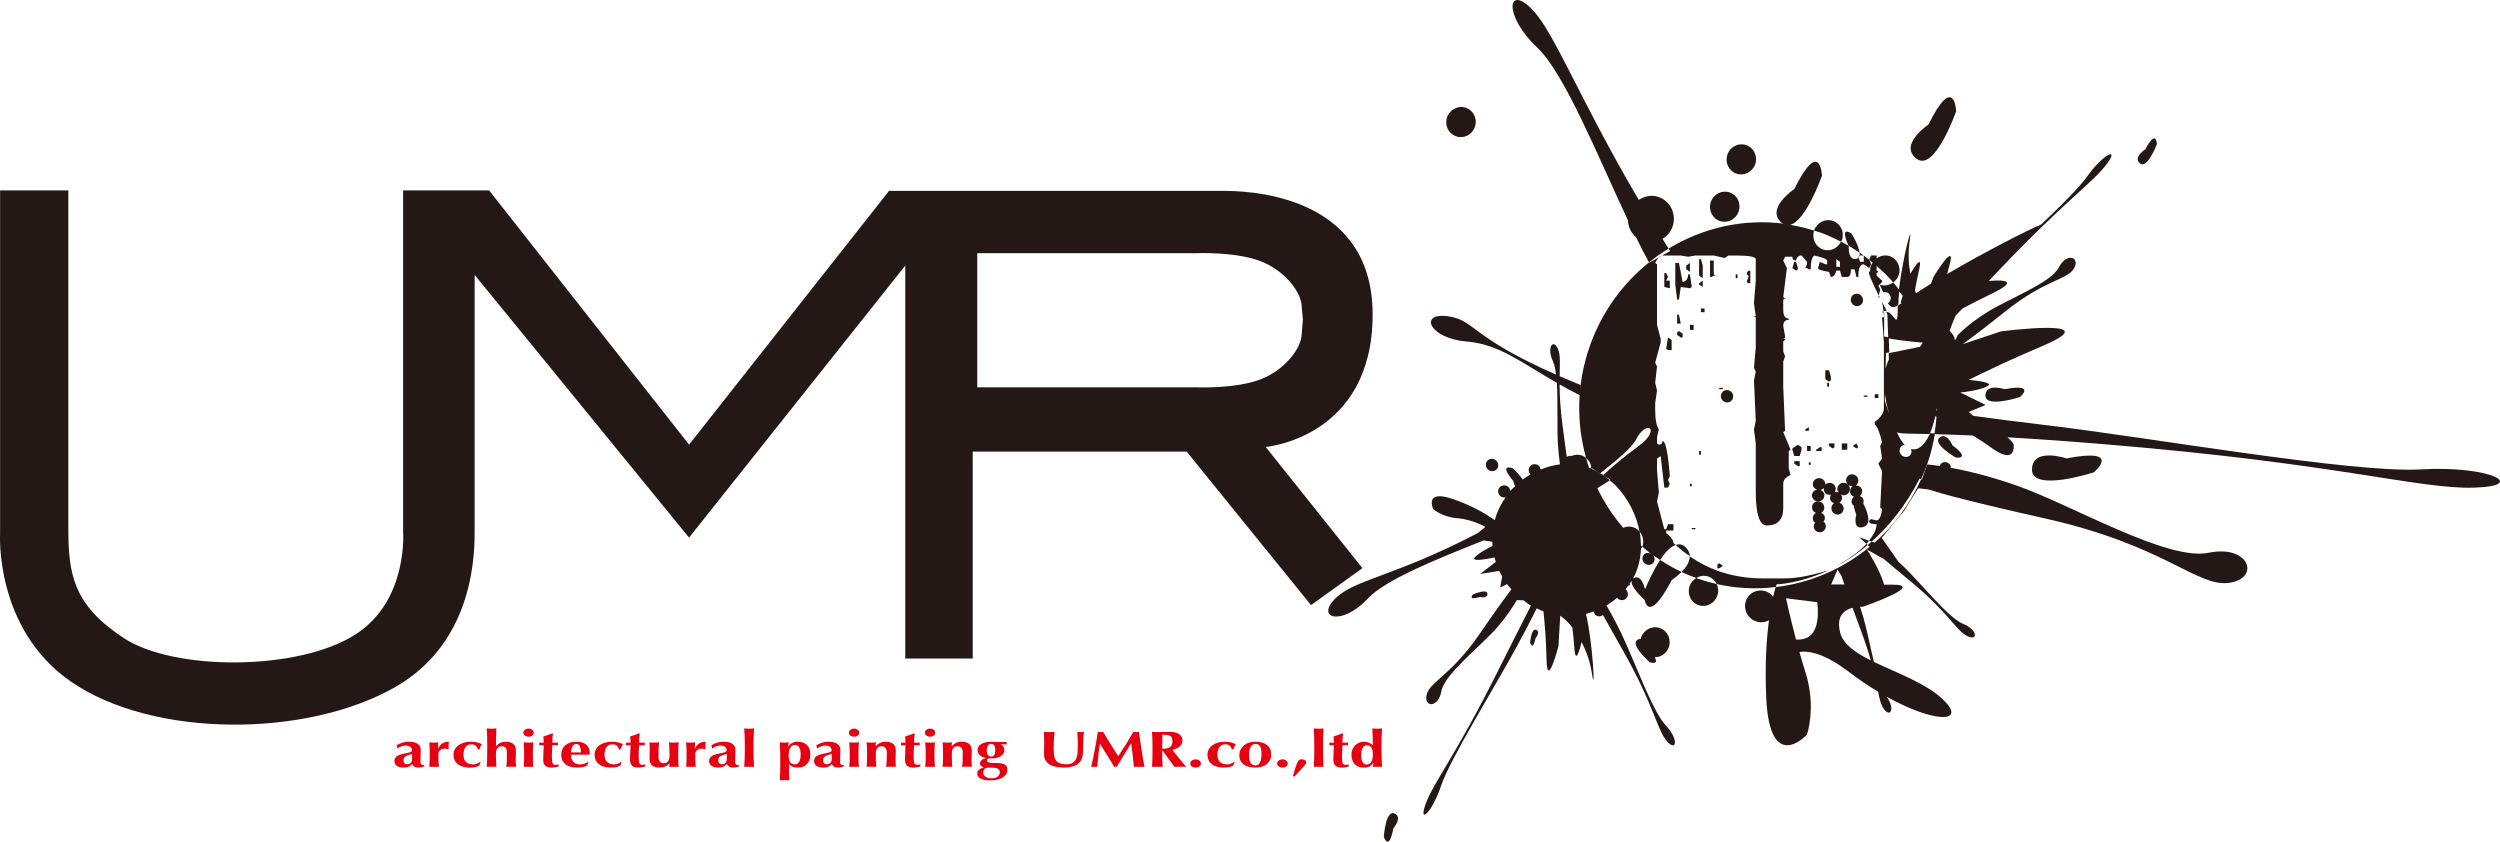 <?xml version="1.0" encoding="UTF-8"?><svg id="b" xmlns="http://www.w3.org/2000/svg" viewBox="0 0 311.886 105.004"><g id="c"><g><g><g><g><path d="M50.215,92.647c.264-.078,.523-.115,.781-.115,.221,0,.421,.02,.598,.055,.186,.041,.342,.105,.47,.186,.133,.084,.238,.189,.314,.317,.073,.132,.11,.292,.11,.482,0,.271-.006,.523-.018,.755-.012,.231-.017,.459-.017,.685,0,.106,.014,.187,.035,.245,.015,.052,.043,.097,.081,.129,.041,.03,.09,.046,.151,.055,.064,.01,.139,.018,.215,.018v.151c-.151,.05-.29,.087-.392,.115-.113,.023-.229,.035-.354,.035-.194,0-.357-.035-.482-.112-.125-.078-.221-.188-.282-.338-.128,.142-.273,.248-.438,.332-.166,.08-.38,.117-.624,.117-.203,0-.383-.017-.522-.062-.151-.045-.273-.104-.363-.177-.099-.087-.166-.169-.212-.271-.041-.097-.064-.203-.064-.305,0-.136,.029-.261,.087-.363,.058-.095,.136-.189,.238-.259,.116-.068,.238-.133,.383-.178,.145-.049,.314-.09,.496-.125,.229-.041,.409-.081,.54-.113,.136-.029,.229-.059,.299-.093,.064-.034,.105-.07,.125-.108,.018-.039,.029-.083,.029-.141,0-.151-.073-.279-.212-.391-.139-.106-.325-.163-.569-.163-.093,0-.192,.012-.29,.031-.093,.019-.186,.042-.279,.077-.081,.036-.169,.075-.244,.114-.07,.041-.128,.083-.163,.131h-.055l-.105-.383c.224-.144,.468-.258,.732-.334Zm1.199,1.649c0-.102,.003-.18,.003-.254-.119,.049-.235,.092-.369,.122-.128,.031-.244,.075-.345,.125-.107,.048-.197,.115-.264,.2-.07,.086-.102,.206-.102,.366,0,.157,.038,.282,.128,.364,.078,.084,.194,.123,.334,.123,.186,0,.325-.051,.441-.155,.11-.112,.168-.271,.168-.479,0-.178,0-.319,.006-.412Z" fill="#e50012"/><path d="M54.654,93.4c.145-.292,.314-.505,.514-.641,.2-.139,.441-.206,.717-.206h.128c-.017,.062-.029,.129-.038,.199-.012,.074-.015,.166-.015,.26v.314c0,.036,.003,.073,.012,.107l-.073,.048c-.055-.022-.113-.045-.183-.058-.07-.022-.148-.028-.232-.028-.244,0-.435,.064-.581,.19-.133,.12-.206,.268-.206,.441v.253c0,.255,.003,.499,.009,.727,.012,.231,.029,.453,.058,.659-.075-.003-.157-.006-.264-.006h-.676c-.105,0-.197,.003-.267,.006,.017-.206,.04-.428,.043-.659,.003-.224,.009-.469,.009-.727v-.253c0-.258-.006-.499-.009-.727s-.026-.456-.043-.684c.087,.007,.183,.013,.276,.018,.096,.015,.189,.015,.282,.015,.087,0,.18,0,.273-.015,.096-.004,.191-.01,.282-.018l-.029,.775,.015,.01Z" fill="#e50012"/><path d="M59.356,93.036c-.128-.119-.313-.178-.563-.178-.322,0-.563,.12-.726,.351-.168,.226-.247,.546-.247,.961,0,.38,.096,.678,.311,.884,.203,.208,.505,.308,.897,.308,.165,0,.334-.031,.485-.093,.162-.062,.282-.132,.354-.206l.096,.065c-.038,.06-.07,.118-.096,.182-.026,.067-.058,.128-.081,.191-.119,.078-.273,.141-.453,.184-.18,.052-.392,.074-.644,.074-.395,0-.729-.048-.999-.136-.273-.081-.488-.206-.656-.361-.163-.153-.279-.321-.354-.517-.067-.194-.104-.387-.104-.584,0-.235,.052-.446,.151-.647,.101-.2,.244-.37,.43-.514,.189-.147,.415-.261,.679-.342,.264-.084,.563-.125,.888-.125,.305,0,.566,.028,.781,.083,.218,.058,.421,.131,.613,.213-.058,.089-.122,.194-.183,.319-.055,.119-.096,.238-.125,.35h-.197c-.041-.192-.128-.347-.256-.462Z" fill="#e50012"/><path d="M60.773,91.928c-.018-.348-.029-.698-.052-1.051,.07,.009,.16,.013,.267,.019,.11,.006,.221,.016,.342,.016,.116,0,.229-.01,.334-.016,.107-.006,.2-.01,.27-.019-.017,.353-.035,.707-.046,1.055-.006,.35-.018,.732-.018,1.148l.018,.017c.139-.181,.316-.321,.517-.416,.203-.099,.433-.15,.691-.15,.407,0,.72,.093,.941,.278,.215,.18,.331,.478,.331,.89,0,.219-.006,.408-.018,.575-.006,.164-.012,.331-.012,.492,0,.135,.006,.28,.009,.441,.006,.158,.021,.311,.026,.456-.07-.003-.16-.006-.267-.006h-.682c-.107,0-.2,.003-.267,.006,.038-.213,.061-.472,.067-.769,.012-.302,.015-.641,.015-1.028,0-.264-.052-.464-.171-.582-.119-.131-.282-.187-.488-.187-.244,0-.427,.075-.534,.244-.116,.165-.174,.395-.174,.683v.256c0,.058,0,.141,.006,.255,.006,.11,.006,.234,.012,.37,.003,.131,.012,.263,.02,.402,.009,.142,.018,.26,.026,.355-.07-.003-.163-.006-.27-.006h-.676c-.108,0-.198,.003-.267,.006,.023-.34,.035-.688,.052-1.029,.006-.347,.012-.735,.012-1.148v-.412c0-.415-.006-.795-.012-1.147Z" fill="#e50012"/><path d="M65.482,91.049c.122-.096,.273-.153,.456-.153,.171,0,.328,.056,.453,.153,.125,.096,.189,.215,.189,.354s-.064,.258-.189,.361c-.125,.092-.282,.144-.453,.144-.183,0-.334-.052-.456-.144-.128-.103-.192-.222-.192-.361s.064-.258,.192-.354Zm-.102,2.24c-.009-.224-.026-.449-.052-.679,.075,.006,.163,.013,.264,.019,.104,.004,.215,.012,.345,.012,.253,0,.453-.012,.601-.03-.023,.231-.04,.456-.049,.679-.009,.229-.009,.473-.009,.73v.257c0,.258,0,.502,.009,.73,.009,.231,.026,.453,.049,.659-.07-.003-.157-.006-.261-.006h-.685c-.102,0-.189,.003-.264,.006,.026-.206,.044-.428,.052-.659,.006-.228,.009-.472,.009-.73v-.257c0-.257-.003-.501-.009-.73Z" fill="#e50012"/><path d="M69.598,92.811c0,.06,.006,.112,.023,.161l-.714-.01c-.006,.092-.017,.207-.029,.337-.006,.126-.012,.255-.012,.389,0,.131-.006,.258-.006,.382-.012,.122-.012,.227-.012,.312,0,.225,.012,.4,.023,.534,.018,.138,.035,.241,.07,.313,.035,.074,.075,.122,.139,.147,.058,.026,.133,.041,.227,.041,.102,0,.177-.003,.227-.022,.049-.006,.099-.023,.148-.044v.261c-.11,.039-.241,.073-.404,.099-.168,.034-.325,.048-.482,.048-.685,0-1.031-.322-1.031-.971,0-.119,.003-.258,.009-.412,.006-.155,.014-.319,.023-.48,.006-.163,.012-.324,.023-.486,.006-.16,.009-.306,.009-.44l-.572,.009c.018-.055,.023-.107,.023-.167,0-.046-.006-.103-.023-.167l.572,.016c0-.134-.003-.253-.009-.369-.012-.119-.018-.251-.029-.415,.192-.062,.378-.12,.557-.184,.186-.068,.366-.142,.552-.212l.081,.049c-.012,.064-.023,.144-.032,.238-.009,.089-.012,.186-.021,.285-.012,.102-.017,.2-.017,.303-.006,.109-.006,.205-.006,.298l.714-.009c-.018,.064-.023,.12-.023,.167Z" fill="#e50012"/><path d="M71.299,94.627c.044,.147,.105,.276,.197,.385,.087,.112,.197,.194,.342,.257,.139,.062,.296,.093,.479,.093,.377,0,.705-.097,1.004-.286l.093,.058-.177,.356c-.139,.083-.302,.152-.488,.196-.192,.052-.441,.074-.749,.074-.264,0-.514-.032-.752-.087-.244-.056-.453-.149-.636-.283-.18-.128-.325-.298-.43-.493-.107-.206-.163-.444-.163-.726,0-.277,.052-.517,.148-.72,.096-.203,.229-.375,.398-.511,.166-.133,.36-.234,.595-.306,.224-.064,.479-.1,.749-.1,.537,0,.949,.12,1.234,.369,.279,.247,.424,.589,.424,1.036v.132c0,.039,0,.064-.006,.078h-2.334c0,.172,.023,.33,.07,.479Zm1.034-1.524c-.087-.194-.235-.292-.453-.292-.122,0-.218,.036-.299,.098-.081,.064-.145,.145-.194,.247-.043,.094-.087,.212-.105,.335-.029,.132-.043,.249-.052,.373h1.257c-.015-.321-.067-.575-.154-.76Z" fill="#e50012"/><path d="M76.96,93.036c-.131-.119-.319-.178-.569-.178-.319,0-.563,.12-.729,.351-.166,.226-.247,.546-.247,.961,0,.38,.107,.678,.313,.884,.206,.208,.502,.308,.903,.308,.165,0,.328-.031,.488-.093,.154-.062,.27-.132,.345-.206l.099,.065c-.038,.06-.07,.118-.099,.182-.023,.067-.058,.128-.081,.191-.119,.078-.264,.141-.453,.184-.177,.052-.395,.074-.641,.074-.398,0-.729-.048-.996-.136-.279-.081-.491-.206-.656-.361-.169-.153-.282-.321-.354-.517-.073-.194-.104-.387-.104-.584,0-.235,.049-.446,.151-.647,.096-.2,.238-.37,.424-.514,.192-.147,.418-.261,.682-.342,.261-.084,.56-.125,.886-.125,.311,0,.575,.028,.784,.083,.218,.058,.418,.131,.613,.213-.064,.089-.122,.194-.183,.319-.055,.119-.099,.238-.128,.35h-.197c-.041-.192-.128-.347-.25-.462Z" fill="#e50012"/><path d="M80.426,92.811c0,.06,.006,.112,.023,.161l-.717-.01c-.009,.092-.02,.207-.023,.337-.009,.126-.018,.255-.018,.389-.006,.131-.006,.258-.009,.382v.312c0,.225,.003,.4,.018,.534,.012,.138,.035,.241,.07,.313,.035,.074,.075,.122,.139,.147,.058,.026,.133,.041,.227,.041,.101,0,.18-.003,.226-.022,.047-.006,.099-.023,.145-.044v.261c-.108,.039-.244,.073-.407,.099-.16,.034-.319,.048-.482,.048-.682,0-1.025-.322-1.025-.971,0-.119,.003-.258,.009-.412,.006-.155,.009-.319,.021-.48,.009-.163,.017-.324,.026-.486,.006-.16,.006-.306,.006-.44l-.569,.009c.018-.055,.026-.107,.026-.167,0-.046-.009-.103-.026-.167l.569,.016c0-.134,0-.253-.006-.369-.009-.119-.018-.251-.035-.415,.192-.062,.378-.12,.566-.184,.183-.068,.363-.142,.543-.212l.081,.049c-.006,.064-.017,.144-.023,.238-.012,.089-.017,.186-.029,.285-.006,.102-.009,.2-.012,.303-.006,.109-.009,.205-.009,.298l.717-.009c-.017,.064-.023,.12-.023,.167Z" fill="#e50012"/><path d="M83.521,95.219c-.151,.176-.337,.315-.534,.401-.2,.091-.433,.139-.696,.139-.401,0-.717-.091-.941-.267-.215-.183-.325-.477-.325-.886,0-.215,0-.406,.017-.576,.009-.163,.012-.329,.012-.493,0-.136-.003-.287-.012-.438-.012-.164-.017-.321-.023-.483,.07,.007,.16,.013,.261,.013,.11,.012,.224,.016,.345,.016,.116,0,.235-.004,.34-.016,.105,0,.2-.006,.267-.013-.035,.228-.058,.493-.067,.794-.009,.304-.015,.647-.015,1.031,0,.268,.058,.463,.171,.592,.119,.122,.282,.183,.491,.183,.244,0,.424-.081,.537-.247,.113-.167,.171-.393,.171-.686v-.256c0-.258-.003-.499-.017-.727-.006-.228-.018-.456-.052-.684,.154,.013,.354,.029,.61,.029,.122,0,.235-.004,.342-.016,.102,0,.192-.006,.27-.013-.026,.228-.052,.456-.055,.684-.012,.231-.012,.469-.012,.727v.256c0,.258,0,.504,.012,.73,.003,.234,.029,.45,.055,.668-.102-.015-.194-.015-.293-.015h-.581c-.093,0-.192,0-.302,.015l.035-.46h-.012Z" fill="#e50012"/><path d="M86.697,93.4c.142-.292,.308-.505,.514-.641,.2-.139,.435-.206,.711-.206h.128c-.012,.062-.023,.129-.035,.199-.009,.074-.012,.166-.012,.26v.314c0,.036,.003,.073,.012,.107l-.075,.048c-.055-.022-.11-.045-.186-.058-.064-.022-.145-.028-.232-.028-.238,0-.43,.064-.575,.19-.139,.12-.209,.268-.209,.441v.253c0,.255,.006,.499,.012,.727,.012,.231,.023,.453,.055,.659-.073-.003-.163-.006-.264-.006h-.68c-.099,0-.188,.003-.267,.006,.023-.206,.041-.428,.046-.659,.012-.224,.012-.469,.012-.727v-.253c0-.258,0-.499-.012-.727-.006-.228-.023-.456-.046-.684,.093,.007,.186,.013,.279,.018,.093,.015,.186,.015,.279,.015,.09,0,.186,0,.279-.015,.096-.004,.189-.01,.276-.018l-.023,.775,.015,.01Z" fill="#e50012"/><path d="M89.478,92.647c.259-.078,.523-.115,.784-.115,.215,0,.418,.02,.592,.055,.183,.041,.34,.105,.476,.186,.131,.084,.232,.189,.305,.317,.075,.132,.113,.292,.113,.482,0,.271-.003,.523-.017,.755-.006,.231-.012,.459-.012,.685,0,.106,.009,.187,.029,.245,.018,.052,.046,.097,.087,.129,.032,.03,.084,.046,.151,.055,.064,.01,.133,.018,.209,.018v.151c-.151,.05-.284,.087-.395,.115-.107,.023-.227,.035-.345,.035-.2,0-.363-.035-.491-.112-.122-.078-.215-.188-.279-.338-.128,.142-.27,.248-.435,.332-.163,.08-.377,.117-.621,.117-.212,0-.383-.017-.534-.062-.145-.045-.264-.104-.36-.177-.09-.087-.165-.169-.209-.271-.038-.097-.064-.203-.064-.305,0-.136,.029-.261,.093-.363,.052-.095,.133-.189,.238-.259,.104-.068,.232-.133,.38-.178,.148-.049,.308-.09,.496-.125,.229-.041,.403-.081,.534-.113,.133-.029,.238-.059,.296-.093,.07-.034,.11-.07,.128-.108,.02-.039,.029-.083,.029-.141,0-.151-.07-.279-.206-.391-.136-.106-.328-.163-.572-.163-.093,0-.183,.012-.284,.031-.099,.019-.192,.042-.279,.077-.093,.036-.172,.075-.244,.114-.075,.041-.128,.083-.165,.131h-.058l-.104-.383c.224-.144,.467-.258,.734-.334Zm1.196,1.649c.006-.102,.006-.18,.006-.254-.119,.049-.238,.092-.366,.122-.128,.031-.244,.075-.354,.125-.101,.048-.188,.115-.261,.2-.067,.086-.099,.206-.099,.366,0,.157,.04,.282,.122,.364,.084,.084,.203,.123,.342,.123,.18,0,.325-.051,.435-.155,.11-.112,.163-.271,.163-.479,0-.178,.012-.319,.012-.412Z" fill="#e50012"/><path d="M92.903,91.928c-.018-.348-.029-.698-.058-1.051,.075,.009,.168,.013,.273,.019,.108,.006,.221,.016,.343,.016,.116,0,.232-.01,.337-.016,.11-.006,.197-.01,.273-.019-.026,.353-.038,.702-.052,1.051-.012,.351-.018,.732-.018,1.147v.412c0,.413,.006,.801,.018,1.148,.015,.341,.026,.689,.052,1.029-.075-.003-.163-.006-.273-.006h-.68c-.104,0-.197,.003-.273,.006,.029-.34,.04-.688,.058-1.029,.009-.347,.015-.735,.015-1.148v-.412c0-.415-.006-.795-.015-1.147Z" fill="#e50012"/><path d="M97.327,93.671c-.018-.347-.029-.702-.052-1.057,.093,.007,.189,.013,.287,.018,.093,.015,.188,.015,.279,.015,.093,0,.186,0,.282-.015,.093-.004,.186-.01,.279-.018-.012,.074-.02,.158-.035,.256-.018,.101-.021,.2-.021,.293h.015c.081-.183,.215-.327,.421-.453,.197-.118,.441-.179,.735-.179,.209,0,.406,.028,.592,.09,.192,.059,.357,.151,.505,.279s.264,.293,.348,.489c.093,.2,.128,.441,.128,.714,0,.305-.041,.56-.133,.771-.093,.213-.215,.386-.363,.52-.148,.132-.316,.225-.514,.284-.191,.051-.389,.08-.586,.08-.247,0-.453-.035-.63-.107-.183-.073-.322-.187-.418-.342h-.017v.514c0,.152,0,.302,.009,.456,0,.158,.006,.301,.009,.446,.009,.136,.015,.266,.018,.372,.015,.113,.02,.198,.032,.253-.073-.007-.157-.015-.267-.02-.11-.007-.224-.01-.34-.01-.122,0-.235,.003-.345,.01-.104,.006-.197,.013-.267,.02,.012-.183,.023-.356,.029-.528,.006-.179,.014-.353,.023-.533,.003-.174,.006-.358,.006-.537,.006-.181,.006-.379,.006-.587v-.348c0-.415-.006-.797-.012-1.144Zm2.363-.46c-.133-.189-.308-.28-.523-.28-.102,0-.197,.023-.29,.071-.093,.046-.171,.119-.249,.219-.07,.106-.128,.24-.174,.404-.041,.165-.064,.367-.064,.602,0,.388,.064,.671,.189,.856,.131,.184,.316,.277,.557,.277,.229,0,.415-.1,.548-.299,.136-.199,.203-.513,.203-.936,0-.413-.067-.723-.197-.914Z" fill="#e50012"/><path d="M102.57,92.647c.259-.078,.523-.115,.781-.115,.218,0,.418,.02,.598,.055,.183,.041,.337,.105,.473,.186,.128,.084,.232,.189,.308,.317,.07,.132,.11,.292,.11,.482,0,.271-.006,.523-.018,.755-.009,.231-.012,.459-.012,.685,0,.106,.012,.187,.029,.245,.018,.052,.046,.097,.081,.129,.04,.03,.093,.046,.151,.055,.07,.01,.136,.018,.218,.018v.151c-.157,.05-.287,.087-.398,.115-.105,.023-.224,.035-.345,.035-.2,0-.363-.035-.488-.112-.119-.078-.218-.188-.282-.338-.128,.142-.273,.248-.435,.332-.163,.08-.378,.117-.624,.117-.203,0-.38-.017-.525-.062-.148-.045-.273-.104-.36-.177-.099-.087-.166-.169-.215-.271-.038-.097-.061-.203-.061-.305,0-.136,.032-.261,.087-.363,.055-.095,.136-.189,.241-.259,.11-.068,.232-.133,.377-.178,.148-.049,.314-.09,.496-.125,.229-.041,.409-.081,.537-.113,.133-.029,.235-.059,.302-.093,.064-.034,.108-.07,.125-.108,.021-.039,.026-.083,.026-.141,0-.151-.07-.279-.209-.391-.133-.106-.325-.163-.566-.163-.096,0-.189,.012-.287,.031-.093,.019-.192,.042-.279,.077-.096,.036-.174,.075-.247,.114-.067,.041-.125,.083-.165,.131h-.058l-.099-.383c.221-.144,.465-.258,.732-.334Zm1.193,1.649c.006-.102,.006-.18,.006-.254-.116,.049-.238,.092-.363,.122-.128,.031-.25,.075-.354,.125-.104,.048-.191,.115-.261,.2-.07,.086-.099,.206-.099,.366,0,.157,.04,.282,.122,.364,.087,.084,.203,.123,.339,.123,.183,0,.328-.051,.438-.155,.113-.112,.168-.271,.168-.479,0-.178,.003-.319,.003-.412Z" fill="#e50012"/><path d="M106.094,91.049c.122-.096,.279-.153,.459-.153,.18,0,.331,.056,.453,.153,.131,.096,.192,.215,.192,.354s-.061,.258-.192,.361c-.122,.092-.273,.144-.453,.144-.18,0-.337-.052-.459-.144-.128-.103-.189-.222-.189-.361s.061-.258,.189-.354Zm-.099,2.24c-.006-.224-.029-.449-.049-.679,.073,.006,.165,.013,.267,.019,.102,.004,.212,.012,.34,.012,.252,0,.453-.012,.61-.03-.026,.231-.052,.456-.058,.679-.006,.229-.006,.473-.006,.73v.257c0,.258,0,.502,.006,.73,.006,.231,.032,.453,.058,.659-.075-.003-.163-.006-.264-.006h-.685c-.102,0-.194,.003-.267,.006,.02-.206,.043-.428,.049-.659,.006-.228,.012-.472,.012-.73v-.257c0-.257-.006-.501-.012-.73Z" fill="#e50012"/><path d="M109.264,93.086c.151-.17,.325-.309,.528-.408,.203-.096,.435-.147,.697-.147,.403,0,.72,.093,.941,.278,.215,.18,.325,.478,.325,.89,0,.219-.006,.408-.015,.575-.006,.164-.012,.331-.012,.492,0,.135,.003,.28,.009,.441,.012,.158,.018,.311,.023,.456-.064-.003-.154-.006-.264-.006h-.682c-.11,0-.197,.003-.267,.006,.035-.213,.055-.472,.07-.769,.012-.302,.017-.641,.017-1.028,0-.264-.064-.464-.177-.582-.116-.131-.282-.187-.491-.187-.244,0-.421,.075-.537,.244-.108,.165-.166,.395-.166,.683v.256c0,.258,0,.501,.009,.727,.015,.228,.026,.45,.052,.656-.067-.003-.157-.006-.261-.006h-.688c-.102,0-.186,.003-.261,.006,.023-.206,.038-.428,.049-.656,.009-.227,.009-.472,.009-.727v-.256c0-.258,0-.499-.009-.727-.012-.228-.026-.456-.049-.684,.093,.007,.188,.013,.284,.018,.096,.015,.194,.015,.29,.015,.099,0,.192,0,.284-.015,.096-.004,.195-.01,.302-.018l-.029,.472h.018Z" fill="#e50012"/><path d="M114.733,92.811c0,.06,.003,.112,.018,.161l-.708-.01c-.012,.092-.02,.207-.029,.337-.006,.126-.017,.255-.017,.389,0,.131-.003,.258-.006,.382-.003,.122-.006,.227-.006,.312,0,.225,.009,.4,.023,.534,.015,.138,.035,.241,.07,.313,.032,.074,.075,.122,.136,.147,.058,.026,.134,.041,.229,.041,.104,0,.174-.003,.226-.022,.047-.006,.093-.023,.145-.044v.261c-.108,.039-.244,.073-.406,.099-.157,.034-.325,.048-.479,.048-.688,0-1.025-.322-1.025-.971,0-.119,0-.258,.003-.412,.006-.155,.015-.319,.023-.48,.009-.163,.015-.324,.02-.486,.009-.16,.012-.306,.012-.44l-.566,.009c.015-.055,.023-.107,.023-.167,0-.046-.009-.103-.023-.167l.566,.016c0-.134-.003-.253-.012-.369-.006-.119-.012-.251-.023-.415,.186-.062,.372-.12,.557-.184,.18-.068,.36-.142,.552-.212l.075,.049c-.012,.064-.02,.144-.029,.238-.006,.089-.012,.186-.023,.285-.006,.102-.018,.2-.018,.303v.298l.708-.009c-.015,.064-.018,.12-.018,.167Z" fill="#e50012"/><path d="M115.575,91.049c.119-.096,.273-.153,.453-.153,.18,0,.337,.056,.459,.153,.122,.096,.186,.215,.186,.354s-.064,.258-.186,.361c-.122,.092-.279,.144-.459,.144-.18,0-.334-.052-.453-.144-.128-.103-.188-.222-.188-.361s.061-.258,.188-.354Zm-.101,2.24c-.009-.224-.023-.449-.049-.679,.07,.006,.165,.013,.264,.019,.102,.004,.218,.012,.34,.012,.255,0,.459-.012,.607-.03-.026,.231-.041,.456-.049,.679-.009,.229-.012,.473-.012,.73v.257c0,.258,.003,.502,.012,.73,.009,.231,.023,.453,.049,.659-.067-.003-.157-.006-.264-.006h-.682c-.099,0-.194,.003-.264,.006,.026-.206,.04-.428,.049-.659,.009-.228,.014-.472,.014-.73v-.257c0-.257-.006-.501-.014-.73Z" fill="#e50012"/><path d="M118.745,93.086c.145-.17,.325-.309,.529-.408,.203-.096,.433-.147,.691-.147,.412,0,.72,.093,.944,.278,.218,.18,.325,.478,.325,.89,0,.219-.003,.408-.015,.575-.012,.164-.012,.331-.012,.492,0,.135,0,.28,.012,.441,.006,.158,.015,.311,.026,.456-.073-.003-.163-.006-.27-.006h-.685c-.105,0-.195,.003-.267,.006,.041-.213,.058-.472,.07-.769,.006-.302,.017-.641,.017-1.028,0-.264-.058-.464-.174-.582-.116-.131-.279-.187-.49-.187-.241,0-.424,.075-.537,.244-.11,.165-.163,.395-.163,.683v.256c0,.258,.003,.501,.006,.727,.006,.228,.029,.45,.055,.656-.075-.003-.157-.006-.259-.006h-.691c-.104,0-.194,.003-.267,.006,.023-.206,.046-.428,.052-.656,.006-.227,.009-.472,.009-.727v-.256c0-.258-.003-.499-.009-.727-.006-.228-.029-.456-.052-.684,.099,.007,.191,.013,.287,.018,.096,.015,.191,.015,.293,.015,.093,0,.189,0,.284-.015,.096-.004,.197-.01,.302-.018l-.035,.472h.023Z" fill="#e50012"/><path d="M124.859,92.857c.133,.074,.241,.171,.319,.286,.081,.117,.122,.254,.122,.416,0,.16-.041,.299-.116,.43-.075,.131-.186,.243-.32,.337-.136,.093-.302,.163-.493,.213-.194,.049-.406,.075-.639,.075-.061,0-.119,0-.18-.003s-.119-.003-.191-.003c-.064,0-.116,.026-.163,.07-.041,.048-.07,.103-.07,.161,0,.103,.052,.186,.151,.244,.099,.062,.256,.096,.476,.103l.604,.003c.453,.006,.784,.071,.993,.199,.215,.131,.325,.335,.325,.617,0,.257-.07,.469-.197,.636-.136,.174-.302,.318-.517,.421-.203,.113-.435,.186-.691,.231-.261,.048-.499,.067-.743,.067-.508,0-.903-.074-1.19-.229-.279-.154-.424-.356-.424-.611,0-.203,.073-.364,.215-.49,.145-.123,.337-.222,.581-.292v-.026c-.139-.032-.25-.091-.334-.17-.087-.08-.125-.177-.125-.296,0-.139,.067-.277,.203-.405,.139-.132,.322-.221,.549-.266v-.013c-.328-.062-.589-.18-.767-.345-.183-.166-.279-.385-.279-.659,0-.16,.043-.308,.125-.435,.087-.122,.203-.235,.357-.316,.151-.09,.331-.155,.543-.202,.209-.046,.444-.071,.697-.071,.099,0,.197,0,.302,.012l.296,.009c.07,.004,.145,.007,.218,.012,.073,.004,.154,.004,.241,.004,.133,0,.279,0,.418-.004,.151-.004,.296-.004,.441-.004,0,.027-.012,.052-.015,.072-.003,.028-.003,.059-.003,.079,0,.027,0,.054,.003,.08,.003,.023,.015,.049,.015,.08l-.714-.031-.023,.018Zm-.209,3.19c-.052-.077-.122-.138-.227-.181-.099-.044-.227-.067-.372-.086-.142-.015-.311-.022-.496-.022-.276,0-.473,.019-.578,.064-.07,.025-.139,.087-.212,.183-.07,.099-.105,.218-.105,.367,0,.125,.026,.231,.081,.322,.058,.087,.136,.163,.235,.222,.093,.059,.206,.106,.337,.138,.128,.029,.261,.043,.406,.043,.157,0,.296-.015,.424-.055,.119-.042,.227-.097,.317-.167,.09-.07,.16-.15,.206-.244,.047-.09,.064-.184,.064-.28,0-.129-.023-.228-.081-.305Zm-1.547-2.412c0,.136,.014,.257,.046,.348,.035,.097,.075,.173,.13,.232,.047,.062,.102,.103,.166,.131,.064,.026,.128,.035,.194,.035,.18,0,.308-.062,.398-.187,.081-.116,.125-.327,.125-.62,0-.286-.049-.491-.145-.605-.099-.112-.218-.173-.366-.173-.363,0-.548,.279-.548,.839Z" fill="#e50012"/></g><g><path d="M131.75,95.671c-.302-.056-.563-.152-.79-.283-.218-.132-.395-.311-.523-.517-.128-.207-.188-.463-.188-.768,0-.171,0-.321,.003-.457v-.373c0-.11,.009-.225,.009-.327,.006-.107,.006-.222,.006-.332,0-.348,0-.622-.015-.837,0-.21-.009-.369-.023-.476,.11,.01,.218,.018,.337,.021,.113,.014,.227,.017,.334,.017,.105,0,.224-.003,.334-.017,.116-.003,.227-.01,.337-.021-.058,.409-.087,.792-.102,1.15-.009,.357-.02,.716-.02,1.078,0,.391,.041,.703,.11,.942,.07,.237,.18,.424,.308,.55,.145,.129,.314,.215,.511,.253,.203,.048,.436,.068,.699,.068,.325,0,.578-.068,.761-.189,.189-.128,.328-.302,.421-.511,.093-.215,.151-.459,.174-.729,.017-.279,.029-.563,.029-.861,0-.292-.006-.587-.015-.881-.009-.286-.026-.579-.049-.871,.081,.01,.151,.018,.221,.021,.07,.014,.139,.017,.197,.017,.073,0,.139-.003,.203-.017,.064-.003,.133-.01,.209-.021-.015,.092-.026,.215-.035,.372-.017,.164-.023,.344-.035,.546-.017,.209-.02,.434-.029,.682-.012,.25-.018,.512-.018,.787,0,.74-.197,1.268-.604,1.587-.406,.326-1.004,.485-1.788,.485-.348,0-.671-.032-.97-.087Z" fill="#e50012"/><path d="M137.022,94.242c-.044,.479-.087,.954-.133,1.422-.058-.003-.128-.006-.195-.006h-.38c-.058,0-.122,.003-.189,.006,.177-.724,.328-1.449,.462-2.17,.139-.721,.261-1.454,.377-2.193,.058,.01,.111,.018,.166,.021,.055,.014,.107,.017,.166,.017,.052,0,.102-.003,.157-.017,.049-.003,.11-.01,.169-.021,.145,.251,.299,.51,.458,.775,.157,.258,.32,.527,.482,.784,.157,.259,.319,.518,.476,.768,.157,.248,.314,.488,.465,.711,.319-.476,.644-.972,.967-1.489,.322-.523,.63-1.039,.926-1.549,.128,.021,.247,.038,.342,.038,.093,0,.212-.017,.343-.038,.052,.36,.11,.753,.174,1.179,.064,.415,.128,.826,.186,1.232,.052,.396,.116,.773,.177,1.119,.061,.348,.113,.627,.166,.833-.113-.003-.221-.006-.331-.006h-.659c-.119,0-.232,.003-.345,.006-.029-.431-.075-.904-.134-1.411-.064-.514-.128-1.015-.194-1.515h-.015c-.308,.501-.61,.99-.908,1.475-.296,.482-.589,.974-.886,1.451-.023,0-.055,0-.081-.003-.018-.003-.041-.003-.073-.003-.026,0-.049,0-.078,.003-.023,.003-.052,.003-.078,.003-.287-.469-.584-.943-.865-1.422-.293-.475-.592-.954-.903-1.44h-.015c-.087,.486-.151,.965-.194,1.44Z" fill="#e50012"/><path d="M144.988,93.663v.262c0,.353,.003,.664,.015,.938,.012,.273,.026,.546,.043,.801-.093-.003-.192-.006-.299-.006h-.732c-.107,0-.206,.003-.299,.006,.018-.255,.035-.528,.047-.801,.012-.274,.017-.585,.017-.938v-.861c0-.354-.006-.666-.017-.941s-.029-.547-.047-.823c.093,.01,.192,.018,.299,.021,.11,.014,.235,.017,.363,.017,.151,0,.319-.01,.499-.02,.191-.01,.424-.018,.696-.018,.209,0,.389,.003,.534,.01,.148,.01,.267,.025,.378,.038,.104,.022,.197,.039,.276,.065,.075,.032,.154,.062,.224,.099,.16,.099,.29,.212,.383,.35,.099,.139,.145,.303,.145,.492,0,.309-.108,.562-.325,.756-.221,.197-.531,.338-.932,.418,.258,.357,.537,.716,.833,1.077,.296,.353,.595,.711,.894,1.058-.125-.003-.247-.006-.372-.006h-.732c-.122,0-.244,.003-.366,.006l-1.457-2.001h-.07Zm1.213-1.611c-.052-.113-.128-.196-.227-.254-.102-.056-.227-.093-.392-.106-.16-.023-.351-.031-.569-.031-.021,.579-.026,1.152-.026,1.733,.029,.003,.058,.006,.093,.009h.084c.357,0,.633-.075,.822-.225,.192-.15,.284-.373,.284-.684,0-.184-.023-.334-.07-.443Z" fill="#e50012"/><path d="M148.681,94.889c.133-.105,.29-.153,.47-.153,.186,0,.342,.048,.476,.153,.128,.103,.194,.219,.194,.367,0,.142-.067,.263-.194,.358-.133,.096-.29,.144-.476,.144-.18,0-.337-.048-.47-.144-.128-.096-.192-.216-.192-.358,0-.148,.064-.264,.192-.367Z" fill="#e50012"/><path d="M153.418,93.036c-.128-.119-.319-.178-.566-.178-.322,0-.572,.12-.732,.351-.16,.226-.241,.546-.241,.961,0,.38,.102,.678,.305,.884,.212,.208,.511,.308,.903,.308,.168,0,.331-.031,.488-.093,.16-.062,.273-.132,.351-.206l.102,.065c-.046,.06-.078,.118-.102,.182-.026,.067-.055,.128-.081,.191-.119,.078-.27,.141-.456,.184-.174,.052-.395,.074-.644,.074-.395,0-.726-.048-.993-.136-.273-.081-.491-.206-.656-.361-.163-.153-.284-.321-.351-.517-.073-.194-.107-.387-.107-.584,0-.235,.049-.446,.148-.647,.101-.2,.244-.37,.433-.514,.186-.147,.409-.261,.673-.342,.267-.084,.566-.125,.889-.125,.308,0,.569,.028,.781,.083,.218,.058,.421,.131,.615,.213-.067,.089-.125,.194-.183,.319-.055,.119-.096,.238-.122,.35h-.197c-.04-.192-.131-.347-.255-.462Z" fill="#e50012"/><path d="M154.783,93.487c.116-.21,.258-.385,.438-.533,.188-.144,.395-.247,.641-.322,.238-.064,.485-.1,.737-.1,.633,0,1.121,.141,1.469,.418,.345,.283,.517,.659,.517,1.141,0,.258-.046,.495-.145,.697-.099,.21-.232,.392-.412,.534-.169,.145-.38,.257-.624,.329-.244,.072-.514,.107-.804,.107-.244,0-.482-.022-.714-.074-.241-.056-.447-.138-.639-.258-.191-.12-.339-.276-.459-.474-.11-.195-.174-.437-.174-.716,0-.286,.052-.538,.169-.749Zm2.421-.366c-.122-.205-.313-.311-.589-.311-.241,0-.435,.121-.578,.35-.145,.229-.215,.589-.215,1.078,0,.177,.012,.341,.041,.498,.023,.155,.07,.289,.133,.399,.061,.112,.139,.203,.238,.262,.102,.065,.221,.096,.377,.096,.511,0,.769-.496,.769-1.499,0-.373-.058-.668-.177-.874Z" fill="#e50012"/><path d="M159.52,94.889c.128-.105,.284-.153,.468-.153,.183,0,.342,.048,.473,.153,.131,.103,.192,.219,.192,.367,0,.142-.061,.263-.192,.358-.131,.096-.29,.144-.473,.144-.183,0-.34-.048-.468-.144-.133-.096-.197-.216-.197-.358,0-.148,.064-.264,.197-.367Z" fill="#e50012"/><path d="M161.634,95.696c.084-.273,.174-.482,.244-.625,.081-.15,.157-.237,.227-.283,.075-.041,.168-.061,.279-.061,.067,0,.134,.01,.197,.03,.073,.01,.134,.031,.192,.07,.058,.027,.104,.071,.136,.12,.035,.051,.049,.115,.049,.176,0,.033-.006,.08-.035,.133-.021,.049-.084,.132-.186,.248-.105,.115-.247,.281-.441,.498-.191,.221-.464,.511-.807,.882l-.2-.065c.136-.476,.25-.849,.345-1.124Z" fill="#e50012"/><path d="M163.95,91.928c-.012-.348-.029-.698-.049-1.051,.067,.009,.157,.013,.264,.019,.113,.006,.224,.016,.34,.016,.125,0,.238-.01,.34-.016,.11-.006,.203-.01,.27-.019-.015,.353-.038,.702-.049,1.051-.006,.351-.012,.732-.012,1.147v.412c0,.413,.006,.801,.012,1.148,.012,.341,.035,.689,.049,1.029-.067-.003-.16-.006-.27-.006h-.68c-.107,0-.197,.003-.264,.006,.02-.34,.038-.688,.049-1.029,.012-.347,.012-.735,.012-1.148v-.412c0-.415,0-.795-.012-1.147Z" fill="#e50012"/><path d="M168.177,92.811c0,.06,0,.112,.021,.161l-.714-.01c-.015,.092-.021,.207-.026,.337-.009,.126-.012,.255-.012,.389-.012,.131-.012,.258-.012,.382-.006,.122-.009,.227-.009,.312,0,.225,.009,.4,.023,.534,.012,.138,.038,.241,.07,.313,.032,.074,.078,.122,.136,.147,.061,.026,.139,.041,.226,.041,.105,0,.186-.003,.23-.022,.049-.006,.099-.023,.148-.044v.261c-.11,.039-.244,.073-.406,.099-.163,.034-.325,.048-.482,.048-.685,0-1.028-.322-1.028-.971,0-.119,0-.258,.006-.412,.003-.155,.018-.319,.023-.48,.012-.163,.018-.324,.026-.486,.006-.16,.006-.306,.006-.44l-.569,.009c.014-.055,.026-.107,.026-.167,0-.046-.012-.103-.026-.167l.569,.016c0-.134,0-.253-.006-.369-.009-.119-.015-.251-.029-.415,.188-.062,.374-.12,.56-.184,.177-.068,.363-.142,.549-.212l.078,.049c-.012,.064-.021,.144-.029,.238-.009,.089-.018,.186-.029,.285-.003,.102-.012,.2-.012,.303-.003,.109-.003,.205-.003,.298l.714-.009c-.021,.064-.021,.12-.021,.167Z" fill="#e50012"/><path d="M172.369,94.635c.009,.354,.023,.698,.046,1.036-.07-.007-.157-.01-.267-.01h-.65c-.099,0-.18,.003-.232,.01,.006-.007,.012-.03,.015-.08,.006-.045,.015-.097,.02-.16,.012-.057,.012-.11,.023-.164,.006-.049,.009-.081,.009-.099l-.021-.009c-.101,.19-.238,.339-.421,.443-.177,.105-.427,.155-.74,.155-.279,0-.511-.038-.702-.117-.2-.089-.357-.205-.482-.35-.128-.15-.215-.324-.279-.524-.058-.2-.087-.415-.087-.644,0-.228,.038-.438,.122-.633,.081-.192,.195-.36,.331-.502,.142-.141,.313-.25,.499-.335,.195-.08,.401-.12,.618-.12,.247,0,.462,.048,.653,.132,.191,.087,.337,.2,.43,.338h.012c0-.383-.003-.742-.012-1.081-.018-.337-.029-.685-.049-1.043,.067,.009,.16,.013,.264,.019,.107,.006,.221,.016,.342,.016,.116,0,.227-.01,.337-.016s.197-.01,.267-.019c-.023,.353-.038,.702-.046,1.051-.009,.351-.018,.732-.018,1.15v.412c0,.415,.009,.798,.018,1.145Zm-2.502,.125c.035,.15,.087,.274,.154,.363,.067,.091,.136,.151,.218,.194,.087,.044,.174,.065,.261,.065,.224,0,.406-.102,.554-.299,.142-.194,.212-.527,.212-.98,0-.399-.064-.688-.203-.865-.139-.179-.308-.27-.52-.27-.087,0-.171,.019-.258,.054-.087,.042-.163,.108-.238,.202-.07,.1-.122,.225-.174,.385-.041,.158-.064,.366-.064,.607,0,.216,.017,.396,.058,.544Z" fill="#e50012"/></g></g><path d="M85.965,55.47l24.948-31.658h41.617c2.299,0,18.712,0,18.712,15.413,0,15.409-13.342,16.535-13.342,16.535l12.071,15.121-6.416,4.607-15.517-19.151h-26.687v25.816h-8.413V33.129l-26.974,33.94-26.748-32.774v31.652c0,2.633,.162,13.984-9.873,19.747-11.063,6.35-30.234,6.417-40.488-.657C-.688,78.453,.011,66.603,.011,66.603V23.754H8.526v42.193c0,5.757,.662,9.542,6.915,13.659,6.253,4.116,21.842,4.135,28.966-.495,6.578-4.279,5.881-12.836,5.881-12.836V23.754h10.729l24.948,31.716Zm76.577-15.57l-.142-1.604c0-1.809-2.137-4.607-5.266-5.761-3.129-1.151-7.896-.949-7.896-.949h-27.32v16.735h27.32s4.767,.203,7.896-.948c3.129-1.151,5.266-3.952,5.266-5.762l.142-1.711Z" fill="#231815"/></g><g><path d="M234.771,37.628c.02,.055,.032,.136,.046,.2,.064,.257,.116,.597,.16,.993,.084-.02,.159-.038,.357-.052,.012,0,.024,.012,.044,.012-.113-.209-.273-.515-.462-.888-.046-.081-.099-.177-.145-.264Z" fill="#231815"/><rect x="229.772" y="55.319" width=".685" height=".787" fill="#231815"/><polygon points="231.601 55.95 231.827 55.794 231.601 55.319 231.145 55.637 231.601 55.95" fill="#231815"/><polygon points="228.178 55.637 228.634 55.95 228.855 55.794 228.855 55.319 228.178 55.319 228.178 55.637" fill="#231815"/><path d="M232.074,38.08c.357-.225,.456-.698,.229-1.061-.229-.375-.703-.491-1.065-.263-.348,.216-.45,.704-.221,1.061,.221,.372,.699,.479,1.057,.263Z" fill="#231815"/><rect x="227.949" y="47.765" width=".229" height=".472" fill="#231815"/><polygon points="227.264 55.794 227.032 55.794 226.573 56.106 226.573 56.259 227.264 56.259 227.264 55.794" fill="#231815"/><polygon points="228.405 47.452 228.405 46.98 228.178 46.195 227.716 46.195 227.716 47.298 228.178 47.609 228.405 47.452" fill="#231815"/><rect x="216.537" y="34.229" width=".224" height=".473" fill="#231815"/><rect x="232.512" y="49.342" width=".456" height=".16" fill="#231815"/><polygon points="223.844 57.84 224.294 58.152 224.521 58.152 224.521 57.527 223.844 57.527 223.844 57.84" fill="#231815"/><path d="M217.905,34.229l.226,.16v.157l-.226,.631,.226,.16h.224v-1.576c-.299,0-.45,.157-.45,.469Z" fill="#231815"/><polygon points="224.294 33.603 224.294 33.447 224.065 32.66 223.844 32.66 223.606 33.447 224.065 33.76 224.294 33.603" fill="#231815"/><rect x="225.659" y="57.681" width=".235" height=".312" fill="#231815"/><polygon points="223.606 55.95 223.606 56.106 223.844 56.892 224.521 56.892 224.75 56.106 224.75 55.794 224.294 55.477 223.606 55.95" fill="#231815"/><rect x="233.883" y="49.181" width=".453" height=".475" fill="#231815"/><polygon points="225.659 53.274 225.214 53.586 225.214 53.745 225.659 53.745 225.659 53.274" fill="#231815"/><path d="M205.253,73.465c-.032-.035-.041-.049-.075-.086,0,0-.389-1.829-1.411-1.234-.038,.017-.038,.058-.058,.075,.641-1.17,.949-2.436,1.007-3.727,.055-.102,.136-.186,.174-.3-.061-.052-.119-.099-.174-.148-.009-.567-.058-1.138-.165-1.707-.2-.235-.442-.441-.749-.549-.441-.149-.891-.11-1.295,.057-1.289-1.496-2.375-3.158-3.234-4.945,.909-.53,1.365-.849,1.541-.978-.194-.166-.374-.344-.569-.485l-.247-.153c.009-.007,.023-.02,.032-.026-.128-.09-.264-.135-.398-.218,0,.006-.006,.006-.015,.013l-.154-.096c-.293-.165-.592-.332-.9-.46,0-.041-.012-.07-.015-.105l.914,.565c.058,.032,.116,.049,.169,.083,1.957-1.537,3.963-3.167,4.505-4.265,.883-1.765,2.357-1.765,1.585-.431-.656,1.152-2.456,1.866-5.693,4.913,.072,.051,.136,.129,.215,.179l.665,.411s-.035,.027-.096,.074c.25,.215,.514,.392,.755,.642,1.588,1.688,2.593,3.713,2.982,5.774,.412,.486,.58,1.171,.348,1.836,0,.012-.006,.012-.009,.019,.337,.289,.667,.58,1.019,.85-.29-.112-.615-.096-.824,.147-.279,.314-.238,.8,.087,1.086,.325,.277,.807,.257,1.086-.055,.241-.283,.203-.666-.02-.961,.281,.206,.578,.4,.874,.597,.604-.929,1.271-1.658,1.945-1.872-.093-.086-.197-.142-.284-.231,0-.373-.302-.794-.911-1.257v-.315h.911v-.79h-.679l-.232,.633h-.23l-.911-3.466,.229-1.1-.229-2.832v-1.42l.456-.315,.456,3.934h.462l.221-.466-.221-.474,.221-.469c-.215-2.939-.523-4.41-.911-4.41,0,.312-.151,.47-.453,.47l-.229-.158v-.785l.229-.948c-.305-.443-.459-1.285-.459-2.513v-.787l.23-1.573-.23-.948,.23-2.044-.23-.473,.685-2.515v-.472l-.456-1.733v-7.558l-.23-.158c.302-.623,.61-.939,.912-.939h2.281l.918,.157,.912-.157h2.284l1.367,.317,.456-.317h.917c1.672,0,2.502,.157,2.502,.466v2.677l-.224,2.833,.224,1.572h-.224l.224,.161v3.777l-.224,2.52,.224,.476-.224,1.097,.224,5.04-.224,1.094,.224,1.733v5.984c0,2.835,.462,4.248,1.376,4.248,1.365,0,2.052-.734,2.052-2.206v-2.986c0-.48,.305-.847,.914-1.1l-.229-.794v-2.206l.229-.154-.914-2.198,.23-.163-.23-5.508v-3.148l.23-.627-.23-.628v-1.259l.23-.16v-.154h-.23l.23-.161v-.16l-.23-1.258c0-.521,.23-.782,.685-.782v-.157c-.456,0-.685-.372-.685-1.105v-1.263l.23-.154-.23-.16,.456-3.616-.456-.945,.23-.472h.908c0,.312,.157,.472,.459,.472,.087-.421,.314-.629,.685-.629l.685,.787v.311l-.221,.476h.221l.224,.157h.235c0-.927,.151-1.51,.456-1.73,1.068,.253,1.6,.463,1.6,.629v.469h-.233l-.685-.311-.227,.787c0,.176,.459,.334,1.373,.47l.226,.629c.345,0,.575-.259,.682-.785h.459l.226,.785h.685c.308,0,.459-.314,.459-.942h.453l.232,.942h.227c0-1.048,.226-1.575,.685-1.575l.685,.476,.227-.476-.2-.543c-.229-.19-.467-.369-.711-.546v.778h-.459l-.191-.534c-.064,.064-.122,.133-.232,.161-1.144,.279-.981-1.587-.981-1.587-.009-.013-.009-.019-.023-.036-.308-.183-.63-.349-.953-.514-.421,.836-1.358,1.285-2.247,.971-.937-.327-1.434-1.375-1.109-2.348-.993-.32-1.997-.555-3.001-.721,1.997-.479,3.98-6.125,3.98-6.125,0,0-.2-4.87-3.449,1.655,0,0-3.75,2.52-1.495,4.273,.064,.043,.128,.02,.191,.054-5.063-.659-10.114,.512-14.381,3.106,.07,.107,.125,.204,.192,.309l-2.61,1.451c-.006-.013-.011-.028-.02-.042-3.275,2.629-5.893,6.179-7.397,10.464-1.643,4.686-1.689,9.533-.459,13.94,.348,.283,.566,.671,.65,1.113l-.125,.051,.104,.064c-.017,.013-.055,.038-.081,.058-.064-.028-.122-.051-.186-.074-.134-.399-.25-.804-.363-1.212-.157-.125-.313-.235-.511-.308-.441-.158-.906-.112-1.307,.058-.221-.044-.418-.012-.595,.116-.128-1.007-.282-2.168-.473-3.566-.325-2.33-.409-4.095-.415-5.472,.781,.441,1.6,.884,2.499,1.335l.11-1.273c-.941-.382-1.8-.742-2.604-1.09,.029-1.621,.11-2.603-.189-3.346-.575-1.43-1.484-.282-.636,1.504,.177,.385,.293,.971,.375,1.643-10.735-4.72-10.091-6.804-13.484-7.278-3.684-.517-2.372,2.777,2.378,3.152,3.962,.328,6.723,2.581,11.206,5.153,.151,2.391,.012,5.556,.128,7.539,.067,1.071,.165,1.914,.261,2.63-.821,.092-1.625,.331-2.404,.648-.035-.173-.099-.349-.238-.476-.325-.284-.819-.254-1.086,.067-.261,.296-.221,.729,.058,1.017-.334,.193-.662,.399-.967,.632-.505-.716-1.246-1.399-1.246-1.399,0,0-1.887-.71,.069,1.586,0,0,.064,.325,.218,.66-.203,.19-.415,.361-.595,.568-.026-.182-.099-.359-.247-.488-.328-.28-.81-.255-1.092,.057-.276,.318-.229,.807,.096,1.089,.192,.165,.424,.193,.65,.147-.621,.89-1.08,1.842-1.347,2.846-.984-.691-2.685-1.748-5.115-2.593-3.791-1.334-2.557,1.231-2.557,1.231,0,0,1.118,.978,2.984,1.122,1.875,.142,3.518,1.084,3.518,1.084l-.952,.779c-10.343,5.385-15.278,5.767-17.682,8.067-2.688,2.574,.714,3.59,3.963,.099,2.157-2.327,8.537-4.905,14.459-7.257l1.08,.171c.003,.18-.003,.356,.012,.531-.746,.36-1.748,.89-2.2,1.408-.479,.549,1.207,.28,2.456,.019,.047,.185,.105,.364,.163,.55l-1.957,1.508,2.386-.382c.107,.23,.235,.454,.366,.682l-.25,1.382,.856-.412c.166,.228,.363,.431,.549,.643-.819,1.08-2.099,2.833-3.934,5.513-3.611,5.272-6.215,5.982-6.633,7.603-.418,1.617,1.44,1.752,1.826-.395,.375-2.138,4.918-5.629,6.889-7.886,1.399-1.61,2.177-2.878,2.52-3.485l.816,.019c.314,.234,.612,.486,.949,.671-1.062,2.081-2.381,4.675-4.055,8.025-5.333,10.687-8.079,14-9.063,16.666-.978,2.666,.752,1.203,1.893-2.18,1.132-3.376,6.709-12.338,9.391-17.284,1.074-1.965,1.916-3.603,2.558-4.893,.279,.133,.554,.277,.839,.379,.136,1.328,.337,3.579,.383,6.022,.07,3.836,1.492-1.714,1.492-1.714l.215-3.773c.555,.404,1.051,.886,1.507,1.45,.099,.785,.197,1.658,.261,2.62,.148,2.157,.705,.048,.903-.797,.598,1.197,1.062,2.494,1.272,3.88,.482,3.236,.133-3.717-.726-7.372,.325-.075,.635-.197,.964-.314,.029,.16,.087,.327,.221,.443,.279,.25,.65,.216,.937,.017,.587,1.057,1.373,2.454,2.599,4.624,3.814,6.774,4.128,9.657,5.353,11.091,1.237,1.425,1.527-.228-.133-1.964-1.649-1.735-3.96-8.212-5.551-11.491-.72-1.492-1.341-2.624-1.834-3.461,.476-.284,.923-.607,1.344-.975,.032,.035,.026,.085,.064,.117,.325,.287,.81,.263,1.083-.065,.279-.306,.241-.794-.084-1.08-.012-.006-.02-.003-.029-.009,.113-.141,.2-.292,.305-.433,.157-.064,.261-.105,.261-.105l-.058-.189c.081-.116,.174-.224,.244-.339-.142,.704,1.213,2.01,1.626,2.392,.247,1.017,1.016,2.015,3.379-2.475,0,0,.627-.415,1.231-1.016-.94-.435-1.823-.946-2.671-1.502-.848,1.296-1.544,2.839-1.858,3.608Zm23.833-41.126l.459,.321v.623h-.459v-.943Z" fill="#231815"/><path d="M257.797,57.188s-4.288-1.454-4.296,1.399c-.018,2.86,7.716,.337,7.716,.337,0,0,3.739-3.119-3.42-1.736Z" fill="#231815"/><path d="M241.95,54.618c-.882,.785,2.041,2.463,2.041,2.463,0,0,1.991,.28-.418-1.534,0,0-.737-1.71-1.623-.929Z" fill="#231815"/><path d="M208.191,80.746c.343-.987-.151-2.052-1.106-2.391-.955-.335-2.012,.186-2.357,1.176-.02,.06-.012,.116-.026,.167-.125,0-.256,.022-.404,.113-1.019,.598,1.51,2.806,1.51,2.806,0,0,1.222,.412,.616-.623,.766,.006,1.495-.468,1.768-1.248Z" fill="#231815"/><path d="M215.036,48.776c-.345,.213-.456,.692-.221,1.062,.221,.367,.705,.478,1.051,.253,.357-.221,.47-.692,.232-1.06-.232-.368-.702-.48-1.062-.255Z" fill="#231815"/><path d="M250.093,48.559s-2.38-.811-2.398,.785c-.012,1.598,4.308,.189,4.308,.189,0,0,2.087-1.753-1.91-.974Z" fill="#231815"/><path d="M186.733,58.528c.267-.318,.226-.803-.099-1.089-.319-.284-.807-.26-1.086,.055-.273,.321-.235,.811,.09,1.087,.328,.281,.813,.258,1.094-.054Z" fill="#231815"/><path d="M184.602,74.48s1.019,.241,.961-.422c-.061-.659-1.785,.095-1.785,.095,0,0-.789,.807,.824,.328Z" fill="#231815"/><path d="M232.054,31.873h.447c-.163-.119-.339-.228-.505-.338,.018,.152,.003,.283-.029,.399l.087-.061Z" fill="#231815"/><path d="M231.827,32.03l.035,.096c.049-.054,.084-.116,.104-.192l-.139,.096Z" fill="#231815"/><path d="M232.393,62.157c-.087-.145-.224-.212-.366-.269,.288-.247,.386-.659,.166-.993-.145-.248-.412-.331-.685-.319,.337-.23,.438-.685,.209-1.029-.226-.377-.691-.486-1.056-.266-.351,.224-.462,.697-.224,1.065,.148,.248,.418,.325,.691,.314-.325,.23-.439,.684-.206,1.042,.084,.141,.224,.204,.366,.261-.287,.239-.389,.656-.174,.991,.041,.064,.11,.069,.163,.122,.029,.271,.099,.614,.299,1.119,0,0-.537,1.985,.909,1.543,1.173-.367,.331-2.216-.035-2.928,.073-.213,.081-.447-.055-.655Z" fill="#231815"/><path d="M211.623,72.113c-.372,.225-.685,.557-.836,.999-.343,.977,.148,2.047,1.103,2.382,.958,.328,2.015-.19,2.346-1.174,.186-.501,.136-1.022-.075-1.457-.784-.183-1.579-.403-2.357-.673-.064-.025-.122-.055-.18-.075Z" fill="#231815"/><path d="M229.673,30.15c.035-.071,.093-.122,.116-.199,.348-.985-.157-2.056-1.109-2.385-.958-.34-2.015,.189-2.354,1.17-.009,.012,0,.025-.009,.036,.212,.065,.415,.107,.627,.18,.952,.334,1.852,.751,2.728,1.197Z" fill="#231815"/><path d="M228.146,71.13c-2.18,.669-4.009,1.028-5.449,1.028h-2.743c-3.504,0-6.549-.945-9.156-2.761,.015,.715-.467,1.416-1.016,1.962,.593,.28,1.211,.529,1.841,.753,.447-.269,.993-.363,1.515-.182,.468,.169,.819,.515,1.022,.93,2.471,.563,4.952,.665,7.374,.376,.064-.199,.11-.337,.11-.337,0,0,2.839-.058,6.503-1.771Z" fill="#231815"/><rect x="225.435" y="55.637" width=".459" height=".623" fill="#231815"/><path d="M234.382,37.088c.058,.013,.11,.038,.163,.096-.046-.093-.084-.173-.134-.266-.009-.016-.018-.035-.029-.048l-.046,.191c.023,0,.035,.023,.046,.026Z" fill="#231815"/><path d="M231,29.152s-1.597-1.167-.374,1.513c.476,.271,.926,.566,1.37,.871-.102-.933-.996-2.384-.996-2.384Z" fill="#231815"/><path d="M234.994,39.022c-.006-.073-.012-.133-.017-.2-.328,.07-.107,.167,.017,.2Z" fill="#231815"/><polygon points="214.252 70.428 214.252 70.905 214.479 70.905 214.938 70.591 214.479 70.271 214.252 70.428" fill="#231815"/><path d="M209.056,67.985c.551,.521,1.138,.981,1.742,1.412-.006-.431-.168-.858-.659-1.253-.351-.284-.717-.276-1.083-.16Z" fill="#231815"/><path d="M229.005,70.693c1.28-.671,2.63-1.553,3.998-2.698-.049-.045-.105-.096-.157-.141-.839,.903-2.133,1.849-3.841,2.839Z" fill="#231815"/><path d="M216.61,21.656c.958,.338,2.015-.187,2.36-1.167,.342-.981-.16-2.049-1.112-2.382-.958-.338-2.008,.186-2.354,1.168-.345,.981,.154,2.05,1.106,2.38Z" fill="#231815"/><path d="M214.552,27.567c.949,.334,1.997-.187,2.349-1.168,.342-.988-.151-2.057-1.109-2.391-.958-.329-2.015,.189-2.351,1.176-.354,.987,.151,2.053,1.112,2.383Z" fill="#231815"/><path d="M244.04,13.875s-.212-4.874-3.457,1.663c0,0-3.757,2.513-1.492,4.259,2.262,1.752,4.95-5.922,4.95-5.922Z" fill="#231815"/><path d="M269.081,17.987s-.038-2.015-1.454,.65c0,0-1.568,1.006-.656,1.746,.917,.755,2.11-2.397,2.11-2.397Z" fill="#231815"/><path d="M207.413,29.801c.546-.348,1.01-.843,1.242-1.512,.534-1.529-.238-3.185-1.736-3.71-.859-.306-1.748-.116-2.477,.36-7.275-12.364-10.541-20.913-13.261-23.727-3.173-3.289-3.643,.742,.589,4.716,3.391,3.176,7.577,13.582,11.322,21.558,.026,.823,.395,1.586,1.01,2.115,.554,1.132,1.097,2.187,1.62,3.134,.778-.627,1.588-1.2,2.438-1.719-.267-.419-.488-.807-.749-1.213Z" fill="#231815"/><path d="M190.89,80.197s.354,1.081,.673-.576c0,0,.673-.794,.07-1.049-.616-.245-.743,1.626-.743,1.626Z" fill="#231815"/><path d="M173.948,101.479c-1.097-.441-1.309,2.92-1.309,2.92,0,0,.618,1.907,1.187-1.052,0,0,1.225-1.421,.122-1.868Z" fill="#231815"/><path d="M181.65,17.001c.949,.341,2-.179,2.348-1.162,.351-.993-.157-2.057-1.109-2.389-.955-.337-2.012,.189-2.357,1.174-.342,.984,.157,2.045,1.118,2.377Z" fill="#231815"/><path d="M232.846,67.854c.136-.134,.212-.269,.32-.403l-1.222-.424s.279,.267,.903,.827Z" fill="#231815"/><polygon points="212.424 33.129 212.197 32.339 211.968 32.339 211.968 34.389 212.424 34.702 212.424 33.129" fill="#231815"/><rect x="210.827" y="40.528" width=".459" height=".627" fill="#231815"/><rect x="211.057" y="65.873" width=".456" height=".152" fill="#231815"/><rect x="210.827" y="60.36" width=".23" height=".309" fill="#231815"/><rect x="214.479" y="48.394" width=".459" height=".16" fill="#231815"/><polygon points="212.424 35.016 211.968 35.337 211.968 35.49 212.424 35.802 212.424 35.016" fill="#231815"/><polygon points="213.797 32.502 213.336 32.502 213.336 34.545 213.568 34.545 213.797 34.389 214.023 34.389 213.797 34.229 213.797 32.502" fill="#231815"/><rect x="211.968" y="56.259" width=".229" height=".475" fill="#231815"/><rect x="212.197" y="38.486" width=".453" height=".463" fill="#231815"/><path d="M233.412,33.14c-.093,.251-.122,.507-.11,.758-.491-.308,.293,1.399,1.08,2.973l.186-.752-.232-.472,.151-.148,.006,.003-.006-.006,.311-.319v-.161l-.682-.627v-.319l.221-.152-.221-.157v-.595c.735,.65,1.431,1.33,2.073,2.063,.293-.218,.545-.498,.673-.877,.351-.984-.145-2.049-1.1-2.392-.583-.197-1.176-.064-1.646,.276v-.361h-.691l-.227,.466,.026,.089c.142,.104,.27,.222,.404,.331-.075,.126-.168,.234-.215,.382Z" fill="#231815"/><path d="M239.671,59.789c-1.393,3.108-3.396,5.775-5.8,7.903l-.372-.122c-.163,.147-.331,.283-.496,.424,.084,.076,.157,.135,.252,.216-3.361,2.774-7.432,4.53-11.722,5.026-.081,.254-.197,.671-.331,1.231-.075-.094-.122-.199-.218-.283-.839-.749-2.099-.673-2.813,.151-.705,.809-.61,2.062,.221,2.79,.673,.583,1.588,.647,2.299,.254-.308,2.28-.531,5.42-.348,9.615,.421,9.728,5.086,4.652,5.086,4.652,0,0,1.182-3.411-.174-7.72-.273-.852-.528-1.727-.772-2.591,1.373-.199,3.344,.339,6.201,2.507,1.243,.946,2.45,1.752,3.614,2.452,.195,.955,.351,1.623,.688,2.107,.859,1.226,1.469,.013,.383-1.483,5.957,3.32,10.033,3.286,7.103,.421-2.122-2.077-5.791-3.357-8.694-4.764-.482-1.976-.906-4.151-1.33-5.607-.139-.481-.267-.869-.4-1.275,.203-.006,.36,0,.36,0,0,0,8.099-2.798,3.588-2.753l-.952-.003c-.476-1.795-2.134-4.385-2.134-4.385l2.148,1.221c.874,.742,1.933,1.636,3.269,2.732,4.81,3.961,5.71,6.186,7.101,6.85,1.393,.663,1.283-.801-.546-1.536-1.823-.742-5.257-5.077-7.365-7.108-.25-.241-.453-.417-.679-.627l-2.084-2.984,2.801-3.389,1.739-2.794,1.289,.147c1.553,.507,5.301,1.546,14.413,3.585,15.104,3.366,19.029,8.578,23.041,8.066,4-.509,2.645-4.82-2.52-3.754-5.161,1.062-17.064-5.978-23.885-8.368-3.49-1.225-6.323-1.883-8.279-2.241-.012-.112,.018-.226-.046-.325-.232-.364-.708-.488-1.062-.263-.136,.083-.197,.227-.25,.362-1.004-.144-1.573-.183-1.573-.183l-.662,1.897-.087-.049Zm-15.612,19.994c-.749-2.829-1.248-5.144-1.248-5.144l3.896,.486c.255,2.122,.041,4.865-2.647,4.658Zm5.179-8.718s.174,.325,.49,.766c.096,.288,.212,.639,.363,1.087l-1.643-.007,.79-1.846Zm3.013,7.854c.499,1.332,.859,2.469,1.138,3.47-1.916-.965-3.437-2.009-3.808-3.428-.563-2.148,.543-2.884,1.533-3.141,.325,.9,.691,1.904,1.138,3.099Z" fill="#231815"/><path d="M302.055,58.558c-8.61,.494-33.744-3.983-47.248-5.575-3.318-.389-6.189-.765-8.648-1.106-.311-.273-.534-.489-.534-.489l2.093-.872-3.167-1.553s2.499-.232,3.451-.827c.627-.388-1.118-.626-2.398-.748,2.618-1.293,5.788-2.788,9.191-4.221,8.537-3.607-5.188-1.823-5.188-1.823l-4.758,1.6c1.1-.806,2.822-2.091,5.304-4.08,4.993-3.997,7.684-3.914,8.567-5.341,.865-1.424-.877-2.105-1.873-.16-.984,1.939-6.343,3.954-8.88,5.544-2.537,1.581-3.75,2.923-3.75,2.923l-.221,.515-.162,.031c.064-.283-.189-.668-.61-1.109,.226-.639,.464-1.268,.749-1.893,.261-.269,.572-.598,.853-.888,1.155-.607,2.377-1.243,3.666-1.857,3.359-1.615,1.634-1.747-.383-1.578,.386-.409,.737-.775,1.152-1.215,2.264-2.389,4.151-4.266,5.768-5.833,.107-.075,.148-.114,.154-.139,4.157-4.003,6.369-5.718,7.6-7.336,1.715-2.27-.363-1.381-2.439,1.534-.958,1.344-3.193,3.563-5.695,5.941-1.695,.704-6.961,3.383-11.737,6.185,.075-.289,.154-.575,.235-.873,1.051-3.681-1.925,1.209-1.925,1.209l-.325,.872c-.653,.399-1.269,.794-1.861,1.183-.046-.109-.093-.224-.137-.332,.137-.781,.296-1.647,.514-2.584,.488-2.105-.656-.244-1.097,.499-.22-1.311-.29-2.697-.078-4.076,.432-2.919-.894,2.247-1.335,6.038-.238-.306-.467-.611-.717-.898-.476,.353-1.083,.499-1.672,.287-.012,0-.018-.01-.023-.013,.163,.33,.305,.655,.435,.965,.308-.068,.644,.007,.822,.302,.238,.36,.13,.843-.224,1.054,.308,.513,.668,.701,1.298,.224,0-.479,.052-1.067,.118-1.682,.143,.18,.3,.361,.433,.547l-.264,.832,.119,.077c-.154,.104-.328,.224-.476,.331,.015,3.402-.398,.743-1.446,.734,.093,.168,.148,.277,.148,.277l.101,2.921c-.363-.072-.513-.123-.513-.123l.023-2.916-.073-.023c.009,.087,.02,.154,.032,.247v.314h-.229l.229,3.151v8.177c0,.605-.383,1.18-1.144,1.73v.319c.302,.21,.609,.948,.914,2.208l-.229,.469,.229,1.57-.462,.633,.462,.945-.229,4.56,.229,.161v.157c-.154,.84-.383,1.263-.682,1.263l-.691-.161-.227,.161v.152c0,.212,.302,.314,.917,.314,0,.653-.374,1.343-.949,2.058l.334,.12c2.119-1.884,4.215-4.417,5.992-7.871l.18,.09c.267-.599,.531-1.213,.749-1.848,.441-1.25,.743-2.511,.959-3.772,1.233,.029,2.784,.076,4.742,.163,.749,.454,1.527,.952,2.273,1.501,3.243,2.375,2.81-.44,2.81-.44,0,0-.259-.38-.755-.835,3.339,.195,7.452,.476,12.628,.909,28.8,2.395,38.688,5.566,45.55,5.373,6.863-.197,2.032-2.775-6.572-2.283Zm-66.774-14.518l.412-.085-.06-1.735c.659,.129,1.94,.321,4.243,.525l-.351,.518-3.902,.797,.024,.807s-.235,.39-.418,1.142l.053-1.968Zm-.146,5.947l.023-.902c.043,.338,.085,.673,.16,1.059-.079-.016-.094-.019-.14-.029l-.043-.128Zm.046,.14l.14,.042c.093,.447,.205,.919,.347,1.423l-.487-1.465Zm6.161,3.936c-.185-.006-.373-.016-.544-.016-.65,1.466-1.498,2.219-2.378,1.965,.11,.333,.038,.697-.261,.89-.351,.213-.824,.099-1.051-.267-.232-.36-.128-.84,.227-1.059,.096-.062,.203-.036,.305-.045-.336-.345-.674-.902-.999-1.599,.426,.19,1.383,.166,4.087,.22,.276-.625,.52-1.375,.711-2.231l.012,.007s.058,.026,.136,.058c-.05,.692-.133,1.38-.246,2.077Zm.31-2.845c-.021-.006-.044-.006-.064-.013,.02-.128,.043-.257,.064-.389-.003,.132,.009,.267,0,.402Z" fill="#231815"/><polygon points="208.313 35.016 207.861 35.016 208.093 34.545 207.861 34.069 207.631 34.069 207.631 35.802 208.313 35.962 208.313 35.016" fill="#231815"/><polygon points="209.457 39.268 209.231 39.268 209.231 40.369 209.683 40.369 209.457 39.268" fill="#231815"/><path d="M211.057,35.802l-.23-1.573h-.226c0,.544-.229,.856-.685,.948l-.459-2.365h-.459v2.678l.232,1.885h.227l.226-1.573,1.144,.16,.23-.16Z" fill="#231815"/><polygon points="207.861 43.515 208.093 43.675 208.545 43.675 208.545 42.415 208.093 42.1 207.861 43.515" fill="#231815"/><polygon points="209.231 41.469 209.231 41.785 209.683 42.1 209.916 42.1 209.916 41.629 209.457 41.309 209.231 41.469" fill="#231815"/><polygon points="210.827 32.812 210.371 33.129 210.371 33.603 210.827 33.917 210.827 32.812" fill="#231815"/><path d="M227.487,65.107c.18-.247,.25-.566,.073-.839-.09-.148-.238-.224-.383-.289,.018-.006,.041,.004,.064-.006,.345-.229,.456-.704,.221-1.061-.221-.372-.694-.485-1.054-.264-.351,.218-.462,.7-.224,1.067,.087,.145,.235,.219,.383,.279-.023,.012-.046,0-.064,.012-.354,.218-.459,.697-.224,1.062,.038,.064,.116,.073,.166,.12-.18,.25-.25,.562-.069,.848,.224,.361,.699,.479,1.051,.252,.354-.224,.464-.697,.227-1.055-.035-.062-.113-.077-.166-.126Z" fill="#231815"/><path d="M230.001,60.226c-.433,0-.783,.351-.783,.783,0,.168,.088,.302,.178,.429-.155-.071-.326-.101-.501-.068,.131-.244,.18-.518,.021-.762-.23-.367-.691-.482-1.054-.261-.129,.081-.183,.217-.241,.347,.044-.088,.108-.164,.108-.272,0-.426-.352-.772-.787-.772s-.786,.346-.786,.772c0,.318,.224,.539,.503,.657-.335,.085-.606,.343-.606,.705,0,.428,.347,.775,.775,.775,.428,0,.775-.347,.775-.775,0-.318-.219-.539-.492-.658,.168-.041,.318-.126,.43-.243-.024,.177-.008,.364,.095,.532,.168,.279,.488,.351,.784,.299-.125,.238-.169,.511-.015,.763,.093,.151,.25,.241,.409,.299-.342,.225-.444,.685-.215,1.055,.226,.359,.7,.48,1.051,.255,.357-.229,.464-.704,.229-1.055-.096-.163-.247-.25-.409-.311,.343-.23,.447-.692,.221-1.051-.005-.008-.015-.008-.021-.016,.108,.056,.202,.137,.331,.137,.432,0,.783-.351,.783-.783,0-.432-.351-.783-.783-.783Z" fill="#231815"/></g></g></g></svg>